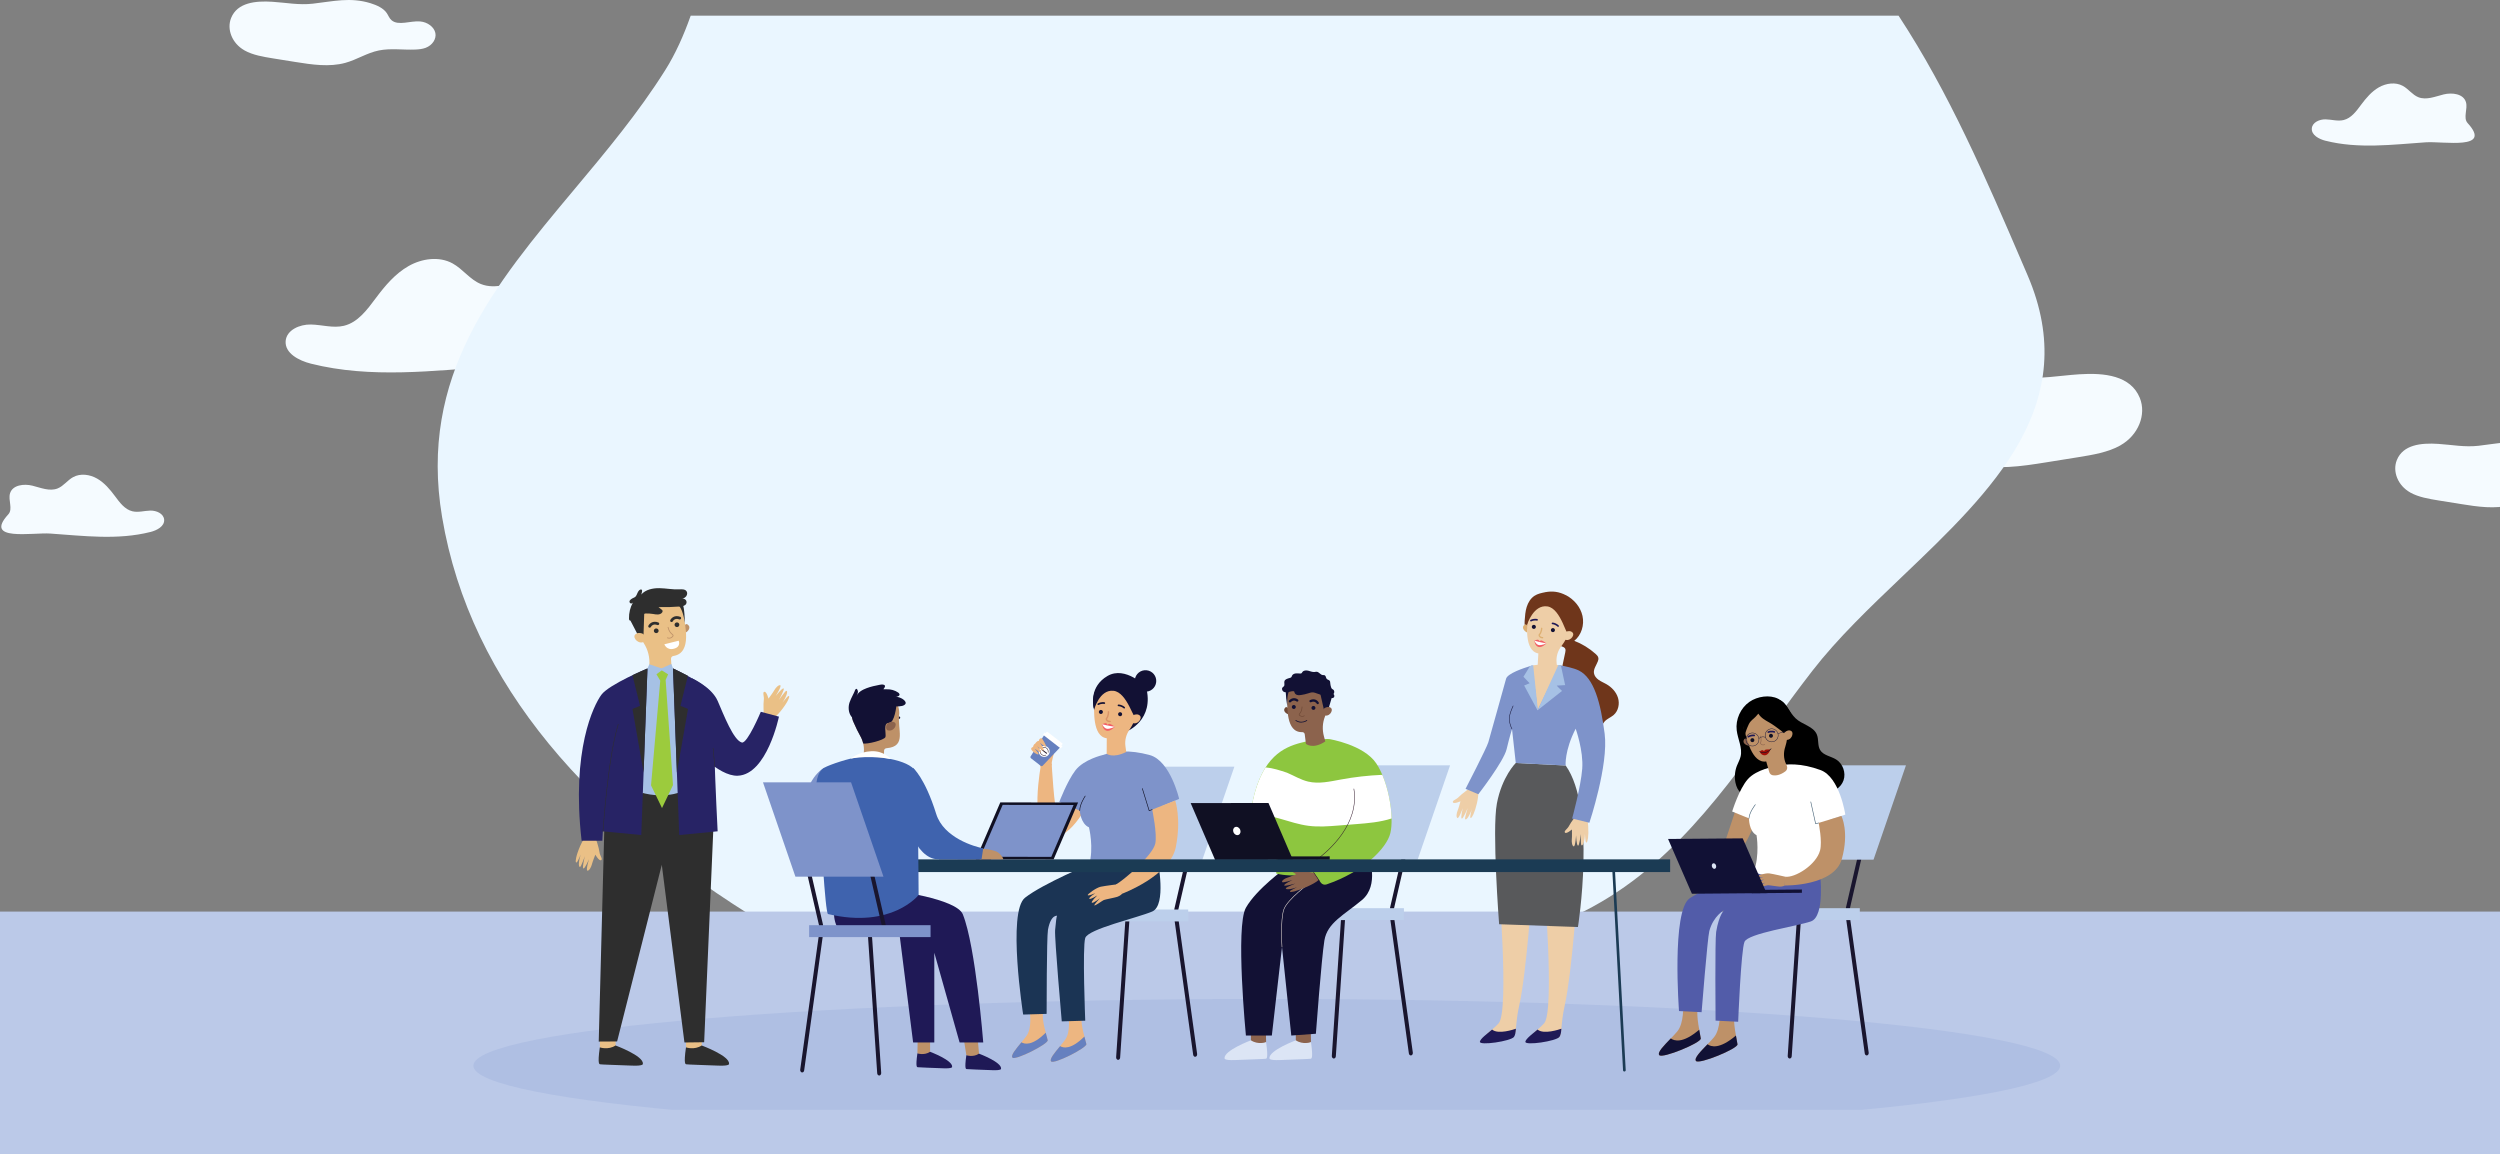 <svg width="1917" height="885" viewBox="0 0 1917 885" fill="none" xmlns="http://www.w3.org/2000/svg">
<rect x="0" y="0" width="1917" height="885" fill="#808080" stroke="none"/>
<path d="M1625.87 341.557C1616.44 346.836 1604.82 348.767 1593.54 350.586C1585.25 351.921 1576.98 353.241 1568.69 354.577C1550.05 357.571 1530.36 360.516 1512.38 355.559C1499.34 351.97 1488.25 344.438 1474.89 341.685C1461.55 338.933 1447.48 341.235 1433.72 340.639C1429.79 340.478 1425.8 340.044 1422.23 338.724C1414.6 335.891 1409.87 328.713 1411.23 322.05C1412.6 315.387 1419.93 309.803 1428.28 309.078C1439.32 308.113 1452.68 314.245 1460.38 307.807C1463.06 305.57 1464.03 302.367 1465.9 299.647C1469.65 294.175 1476.87 290.843 1484.13 288.606C1507.02 281.573 1526.1 286.546 1549.02 289.137C1564.57 290.892 1578.76 288.043 1594.2 287.013C1613.82 285.709 1633.83 288.011 1640.8 305.103C1646.03 317.946 1639.67 333.799 1625.86 341.525L1625.87 341.557Z" fill="#F5FBFF"/>
<path d="M1848.1 377.622C1854.54 381.227 1862.46 382.546 1870.16 383.788C1875.81 384.7 1881.46 385.601 1887.11 386.513C1899.83 388.557 1913.26 390.569 1925.52 387.184C1934.41 384.733 1941.98 379.589 1951.09 377.71C1960.2 375.83 1969.79 377.402 1979.18 376.995C1981.86 376.885 1984.58 376.589 1987.02 375.687C1992.22 373.753 1995.45 368.851 1994.52 364.301C1993.59 359.751 1988.59 355.937 1982.89 355.443C1975.36 354.783 1966.25 358.971 1961 354.574C1959.16 353.047 1958.5 350.86 1957.23 349.002C1954.67 345.265 1949.74 342.99 1944.79 341.463C1929.18 336.66 1916.17 340.056 1900.53 341.825C1889.92 343.023 1880.24 341.078 1869.71 340.375C1856.32 339.484 1842.68 341.056 1837.92 352.728C1834.35 361.499 1838.69 372.324 1848.11 377.6L1848.1 377.622Z" fill="#F5FBFF"/>
<path d="M187.421 38.622C193.855 42.227 201.783 43.546 209.48 44.788C215.135 45.7 220.778 46.601 226.433 47.513C239.148 49.557 252.577 51.569 264.841 48.184C273.735 45.733 281.3 40.589 290.414 38.71C299.516 36.83 309.113 38.402 318.501 37.995C321.18 37.885 323.903 37.589 326.34 36.687C331.545 34.753 334.773 29.851 333.84 25.301C332.906 20.751 327.911 16.937 322.212 16.443C314.68 15.783 305.566 19.971 300.318 15.575C298.484 14.047 297.825 11.86 296.552 10.002C293.993 6.265 289.063 3.99 284.111 2.463C268.498 -2.34 255.486 1.056 239.851 2.825C229.244 4.023 219.56 2.078 209.03 1.375C195.645 0.484 181.997 2.056 177.243 13.728C173.674 22.499 178.011 33.324 187.432 38.6L187.421 38.622Z" fill="#F5FBFF"/>
<path d="M1783.26 107.952C1778.24 106.68 1772.27 103.574 1772.7 98.424C1773.1 93.805 1778.61 91.423 1783.24 91.519C1787.88 91.616 1792.56 93.145 1797.07 92.05C1802.96 90.634 1806.84 85.226 1810.46 80.366C1814.29 75.216 1818.54 70.162 1824.11 66.975C1829.68 63.789 1836.88 62.775 1842.51 65.865C1846.82 68.231 1849.8 72.689 1854.36 74.524C1860.52 77.002 1867.35 73.993 1873.8 72.399C1880.26 70.806 1888.92 71.884 1890.86 78.241C1892.5 83.552 1888.46 90.328 1892.21 94.416C1911.45 115.403 1873.74 108.177 1860.02 109.126C1834.49 110.881 1808.47 114.293 1783.28 107.935L1783.26 107.952Z" fill="#F5FBFF"/>
<path d="M115.309 407.952C120.331 406.68 126.303 403.574 125.868 398.424C125.466 393.805 119.961 391.423 115.325 391.519C110.69 391.616 106.006 393.145 101.499 392.05C95.608 390.634 91.729 385.226 88.107 380.366C84.276 375.216 80.027 370.162 74.458 366.975C68.888 363.789 61.694 362.775 56.06 365.865C51.746 368.231 48.768 372.689 44.213 374.524C38.048 377.002 31.224 373.992 24.769 372.399C18.315 370.806 9.655 371.884 7.708 378.241C6.066 383.553 10.106 390.328 6.356 394.416C-12.879 415.403 24.834 408.177 38.548 409.126C64.076 410.881 90.103 414.293 115.293 407.935L115.309 407.952Z" fill="#F5FBFF"/>
<path d="M238.409 278.845C229.205 276.535 218.245 270.865 219.041 261.437C219.767 252.99 229.884 248.65 238.362 248.837C246.863 249 255.458 251.8 263.702 249.817C274.499 247.227 281.618 237.356 288.269 228.465C295.295 219.061 303.071 209.821 313.305 204.01C323.516 198.2 336.725 196.333 347.029 201.98C354.922 206.297 360.402 214.464 368.763 217.801C380.074 222.328 392.581 216.821 404.407 213.904C416.234 210.988 432.113 212.971 435.696 224.568C438.694 234.276 431.293 246.643 438.179 254.134C473.449 292.473 404.29 279.289 379.138 281.015C332.322 284.212 284.593 290.443 238.386 278.845H238.409Z" fill="#F5FBFF"/>
<path fill-rule="evenodd" clip-rule="evenodd" d="M1455.8 12H529.631C524.187 27.409 517.811 41.509 510.098 53.781C489.504 86.543 464.735 116.142 440.414 145.206C379.184 218.375 320.791 288.154 338.999 396.5C360.635 525.242 453.661 627.795 585.62 708H1194.29C1270.01 677.733 1313.9 617.521 1358.61 556.185C1368.79 542.21 1379.02 528.177 1389.68 514.426C1409.18 489.267 1434.01 465.574 1458.9 441.829C1527.84 376.041 1597.2 309.859 1554.73 211.023C1553.63 208.467 1552.54 205.915 1551.44 203.366C1522.54 136.06 1494.73 71.308 1455.8 12Z" fill="#EAF6FF"/>
<rect y="699.002" width="1921" height="186" fill="#BBC9E8"/>
<g clip-path="url(#clip0_2264_12193)">
<path d="M971.375 868.352C1307.37 868.352 1579.75 845.435 1579.75 817.165C1579.75 788.895 1307.37 765.978 971.375 765.978C635.379 765.978 363 788.895 363 817.165C363 845.435 635.379 868.352 971.375 868.352Z" fill="#AFBFE3"/>
<path d="M456.771 642.673C456.771 642.673 459.333 650.292 459.643 653.254C459.954 656.217 462.476 658.843 460.898 659.593C459.32 660.343 456.487 655.363 456.487 655.363C456.487 655.363 454.262 661.029 453.835 662.866C453.421 664.702 451.817 667.82 450.433 667.626C449.049 667.445 451.675 658.726 451.675 658.726C451.675 658.726 448.725 665.854 447.406 665.944C446.086 666.048 448.492 656.449 448.492 656.449C448.492 656.449 445.724 664.198 444.974 664.625C444.223 665.052 443.641 664.12 443.952 661.145C444.262 658.17 445.349 655.208 445.349 655.208C445.349 655.208 442.995 660.511 442.49 661.055C441.986 661.598 440.886 661.973 441.817 657.614C442.749 653.254 446.306 644.134 449.941 640.28L456.771 642.647V642.673Z" fill="#EAC086"/>
<path d="M538.216 784.191C538.216 784.191 537.957 801.758 538.1 802.017C538.242 802.263 536.793 804.462 536.793 804.462L531.153 805.458L526.018 803.129C526.018 803.129 526.47 786.791 525.927 784.217C525.384 781.643 538.203 784.191 538.203 784.191H538.216Z" fill="#EAC086"/>
<path d="M526.017 803.129C526.017 803.129 532.511 805.367 538.06 801.668C538.06 801.668 559.676 809.636 559.016 815.703C559.016 815.703 559.935 817.514 550.569 817.113C541.204 816.725 526.638 816.311 526.25 816.104C525.862 815.897 524.025 816.867 526.004 803.129H526.017Z" fill="#2E2E2E"/>
<path d="M472.152 784.191C472.152 784.191 471.893 801.758 472.035 802.017C472.177 802.263 470.729 804.462 470.729 804.462L465.089 805.458L459.953 803.129C459.953 803.129 460.406 786.791 459.862 784.217C459.319 781.643 472.139 784.191 472.139 784.191H472.152Z" fill="#EAC086"/>
<path d="M459.952 803.129C459.952 803.129 466.446 805.367 471.996 801.668C471.996 801.668 493.612 809.636 492.952 815.703C492.952 815.703 493.87 817.514 484.505 817.113C475.139 816.725 460.573 816.311 460.185 816.104C459.797 815.897 457.96 816.867 459.939 803.129H459.952Z" fill="#2E2E2E"/>
<path d="M463.886 616.426L459.1 798.679L473.2 798.589L507.467 663.137L524.827 799.378L539.949 799.184L547.71 618.845L527.996 598.147L463.886 616.426Z" fill="#2E2E2E"/>
<path d="M524.336 480.379C524.336 480.379 525.707 477.882 527.052 478.723C530.48 480.883 527.57 484.324 525.5 485.204L524.336 480.366V480.379Z" fill="#BE9168"/>
<path d="M524.234 471.621H524.221C524.208 471.376 524.195 471.13 524.17 470.884C523.148 459.824 512.838 451.804 501.506 453.563C492.063 455.025 484.987 463.161 484.961 472.566C484.961 476.058 485.879 479.292 487.471 482.086C489.695 486.42 491.649 490.133 493.641 493.185C496.927 498.23 498.375 504.22 497.91 510.183L497.548 514.879C510.147 520.092 515.089 513.754 515.089 513.754L514.519 505.242C514.442 504.129 515.257 503.159 516.369 502.991C516.369 502.991 516.382 502.991 516.395 502.991C531.207 500.701 524.855 478.244 524.247 471.647L524.234 471.621Z" fill="#EAC086"/>
<path d="M505.023 483.522C504.932 482.539 504.04 481.802 503.031 481.893C502.022 481.983 501.284 482.863 501.375 483.846C501.465 484.829 502.358 485.566 503.367 485.476C504.376 485.385 505.113 484.506 505.023 483.522Z" fill="#2E2E2E"/>
<path d="M520.905 478.891C520.815 477.908 519.922 477.171 518.913 477.261C517.904 477.352 517.167 478.232 517.258 479.215C517.348 480.198 518.241 480.935 519.25 480.845C520.259 480.754 520.996 479.874 520.905 478.891Z" fill="#2E2E2E"/>
<path d="M498.243 481.31C498.062 481.323 497.868 481.298 497.687 481.207C497.157 480.948 496.937 480.327 497.182 479.797C497.959 478.219 500.546 475.657 504.815 477.3C505.371 477.507 505.642 478.128 505.423 478.672C505.203 479.215 504.582 479.486 504.038 479.267C500.546 477.921 499.175 480.599 499.123 480.715C498.955 481.065 498.618 481.272 498.256 481.31H498.243Z" fill="#2E2E2E"/>
<path d="M515.046 476.99C514.865 477.003 514.671 476.977 514.49 476.886C513.959 476.627 513.739 476.007 513.985 475.476C514.761 473.898 517.348 471.337 521.617 472.98C522.174 473.186 522.445 473.807 522.225 474.351C522.005 474.894 521.384 475.166 520.841 474.946C517.348 473.6 515.977 476.278 515.925 476.395C515.757 476.744 515.421 476.951 515.059 476.99H515.046Z" fill="#2E2E2E"/>
<path d="M483.418 475.864L489.938 488.399L493.43 487.39L494 470.406L483.418 475.864Z" fill="#2E2E2E"/>
<path d="M493.936 486.924C493.56 486.329 492.965 485.902 492.293 485.708C490.896 485.294 488.451 484.919 486.963 486.679C484.777 489.253 490.197 495.087 494.686 491.543C494.686 491.543 495.928 490.081 493.936 486.924Z" fill="#EAC086"/>
<path d="M514.982 489.162C513.313 490.158 511.671 489.369 511.658 489.356C511.502 489.279 511.438 489.098 511.515 488.942C511.593 488.787 511.787 488.722 511.942 488.8C512.02 488.839 513.844 489.693 515.435 487.985C515.694 487.701 515.823 487.494 515.81 487.338C515.81 487.118 515.513 486.873 515.124 486.523C514.219 485.721 512.692 484.376 511.955 481.09C511.916 480.922 512.02 480.754 512.201 480.715C512.369 480.676 512.537 480.78 512.576 480.948C513.275 484.04 514.646 485.243 515.551 486.045C516.043 486.485 516.431 486.821 516.457 487.3C516.47 487.636 516.302 487.972 515.914 488.399C515.616 488.722 515.306 488.968 514.995 489.149L514.982 489.162Z" fill="#BE9168"/>
<path d="M520.402 464.429C520.402 464.429 523.391 466.124 525.163 477.727C525.163 477.727 524.917 464.623 523.313 463.33C521.709 462.023 520.402 464.429 520.402 464.429Z" fill="#2E2E2E"/>
<path d="M496.485 512.538H516.057L523.637 544.813V606.724C523.637 606.724 505.67 615.288 482.01 604.085L488.905 531.644L496.472 512.551L496.485 512.538Z" fill="#A6C1E5"/>
<path d="M496.484 512.538C496.484 512.538 466.952 524.827 461.156 532.731C455.348 540.635 437.949 574.876 445.982 644.691H461.881L462.269 637.447L491.724 640.306L496.484 512.538Z" fill="#272365"/>
<path d="M516.057 512.538C516.057 512.538 539.496 523.313 545.305 531.217C547.788 534.606 547.077 553.829 547.711 575.613C548.565 604.59 550.285 637.447 550.285 637.447L520.83 640.306L516.07 512.538H516.057Z" fill="#272365"/>
<path d="M462.36 637.951C462.244 637.951 462.166 637.847 462.166 637.731C462.205 637.162 465.969 580.05 473.912 555.278C473.951 555.174 474.054 555.11 474.171 555.148C474.274 555.187 474.339 555.291 474.3 555.407C466.37 580.128 462.606 637.188 462.567 637.757C462.567 637.86 462.476 637.951 462.36 637.951Z" fill="#2E2E2E"/>
<path d="M502.835 516.16L506.276 521.929L499.213 602.222L507.634 619.634L516.055 602.002L510.415 521.425L512.925 515.668L506.185 513.198L502.835 516.16Z" fill="#9CCB3D"/>
<path d="M496.484 512.537L497.959 509.368L507.156 512.537L514.776 509.096L516.056 512.537L514.439 518.462L507.493 514.025L500.714 518.876L496.484 512.537Z" fill="#A6C1E5"/>
<path d="M490.107 452.683C490.663 452.114 491.711 451.661 492.176 452.308C492.37 452.567 492.37 452.916 492.345 453.227C492.28 454.145 492.047 455.063 491.685 455.917C494.984 452.114 500.481 450.937 505.565 451.002C510.649 451.079 515.694 452.166 520.778 451.92C522.796 451.816 525.202 451.687 526.392 453.291C527.22 454.417 527.026 456.047 526.198 457.172C525.37 458.297 524.025 458.944 522.666 459.281C523.714 458.841 525.034 459.138 525.784 459.979C526.534 460.82 526.676 462.139 526.107 463.11C525.241 464.597 523.248 464.921 521.515 465.063C515.991 465.503 510.455 465.658 504.918 465.529C505.72 466.162 506.522 466.809 507.337 467.443C507.609 467.663 507.894 467.896 508.023 468.219C508.204 468.659 508.049 469.176 507.777 469.577C507.092 470.612 505.798 471.117 504.543 471.194C503.288 471.272 502.047 471 500.805 470.793C498.994 470.509 497.157 470.38 495.333 470.418C494.958 470.418 494.57 470.444 494.22 470.599C493.755 470.819 493.444 471.246 493.121 471.634C491.167 473.937 488.089 474.92 485.165 475.787C484.26 476.058 483.057 476.227 482.552 475.437C482.358 475.127 482.332 474.752 482.319 474.39C482.177 470.069 483.238 465.723 485.372 461.945C484.829 462.915 483.471 463.148 482.863 462.023C482.086 460.587 483.923 459.397 484.958 458.815C485.903 458.272 486.795 458.155 487.507 457.263C488.606 455.852 488.723 454.054 490.081 452.67L490.107 452.683Z" fill="#2E2E2E"/>
<path d="M585.651 547.866C585.651 547.866 585.185 539.845 585.664 536.909C586.143 533.972 584.396 530.777 586.13 530.467C587.85 530.156 589.273 535.706 589.273 535.706C589.273 535.706 592.921 530.829 593.801 529.16C594.693 527.492 597.047 524.917 598.341 525.461C599.635 526.004 594.797 533.714 594.797 533.714C594.797 533.714 599.518 527.621 600.812 527.867C602.105 528.113 597.267 536.741 597.267 536.741C597.267 536.741 601.976 529.988 602.817 529.781C603.658 529.574 603.968 530.622 602.882 533.403C601.808 536.185 599.971 538.759 599.971 538.759C599.971 538.759 603.645 534.257 604.279 533.869C604.913 533.481 606.064 533.403 604.033 537.362C601.989 541.32 596.168 549.185 591.627 551.94L585.664 547.853L585.651 547.866Z" fill="#EAC086"/>
<path d="M530.494 520.04C530.494 520.04 545.668 526.793 550.325 537.504C554.969 548.215 562.498 567.748 568.862 569.365C573.066 570.439 583.389 545.796 583.389 545.796L597.295 549.521C597.295 549.521 588.175 593.891 565.744 594.823C550.493 595.457 530.507 571.913 530.507 571.913V520.027L530.494 520.04Z" fill="#272365"/>
<path d="M484.973 517.725L490.768 541.243L484.973 543.623L493.51 592.365L496.486 512.538L484.973 517.725Z" fill="#2E2E2E"/>
<path d="M527.466 518.178L521.774 541.243L527.583 543.623L519.032 592.365L516.057 512.538L527.466 518.178Z" fill="#2E2E2E"/>
<path d="M509.42 494.039L520.402 491.297C520.402 491.297 522.511 495.863 516.845 497.415C511.179 498.968 509.42 494.039 509.42 494.039Z" fill="white"/>
<path d="M547.915 588.057L548.316 588.018L547.01 573.569L546.596 573.608L547.915 588.057Z" fill="#2E2E2E"/>
<path d="M1126.9 604.447C1126.9 604.447 1120.6 608.923 1118.68 611.031C1116.77 613.153 1113.33 613.787 1114.12 615.248C1114.9 616.71 1119.9 614.421 1119.9 614.421C1119.9 614.421 1118.38 620.035 1117.66 621.691C1116.94 623.346 1116.39 626.632 1117.56 627.266C1118.72 627.887 1121.66 619.698 1121.66 619.698C1121.66 619.698 1119.86 626.839 1120.82 627.654C1121.77 628.456 1125.4 619.711 1125.4 619.711C1125.4 619.711 1123.11 627.24 1123.44 627.99C1123.78 628.741 1124.75 628.34 1126.2 625.869C1127.66 623.398 1128.5 620.5 1128.5 620.5C1128.5 620.5 1127.3 625.908 1127.37 626.606C1127.45 627.305 1128.07 628.21 1129.85 624.33C1131.62 620.449 1134.08 611.419 1133.47 606.413L1126.88 604.46L1126.9 604.447Z" fill="#EECEA7"/>
<path d="M1200.67 456.318C1206.93 459.565 1211.95 465.438 1213.46 472.32C1214.98 479.215 1212.66 486.989 1207.15 491.387C1213.13 493.703 1218.68 497.105 1223.46 501.374C1224.41 502.215 1225.38 503.172 1225.61 504.427C1225.79 505.345 1225.55 506.302 1225.21 507.182C1224.06 510.157 1221.81 512.951 1222.23 516.108C1222.53 518.281 1224.08 520.092 1225.88 521.36C1227.68 522.614 1229.74 523.442 1231.64 524.529C1235.79 526.87 1239.32 530.57 1240.69 535.136C1242.07 539.703 1240.97 545.11 1237.37 548.24C1235.2 550.129 1232.31 551.112 1230.4 553.26C1227.38 556.636 1227.19 562.418 1223.15 564.462C1220.9 565.6 1218.21 565.109 1215.74 564.604C1212.55 563.945 1212.21 553.195 1209.43 551.5C1207.73 550.465 1203.35 559.132 1201.9 557.761C1199.1 555.084 1196.18 552.018 1195.9 548.163C1195.37 541.087 1203.92 535.667 1203.17 528.617C1202.69 524.141 1198.54 520.79 1197.72 516.366C1197.31 514.141 1197.77 511.852 1198.25 509.64C1198.91 506.522 1199.57 503.405 1200.23 500.287C1200.44 499.304 1200.63 498.23 1200.15 497.351C1199.66 496.458 1198.63 496.031 1197.66 495.682C1188.32 492.332 1178.43 489.279 1171.32 482.358C1170.56 481.621 1169.82 480.806 1169.42 479.823C1168.93 478.594 1169.02 477.222 1169.11 475.903C1169.37 472.358 1169.62 468.788 1170.68 465.399C1171.75 462.01 1173.7 458.776 1176.67 456.848C1179.09 455.283 1181.98 454.688 1184.8 454.119C1190.37 452.993 1195.53 453.718 1200.63 456.357L1200.67 456.318Z" fill="#6F361B"/>
<path d="M1173.72 547.231C1173.72 547.231 1181.54 547.374 1182.21 546.791C1182.52 546.52 1184.93 542.367 1187.44 537.969C1190.26 533.015 1193.19 527.75 1193.39 527.323C1193.45 527.194 1193.61 526.702 1193.84 525.965C1193.87 525.874 1193.89 525.797 1193.92 525.706C1194.8 522.808 1196.52 516.767 1197.53 513.249C1197.98 511.645 1198.29 510.558 1198.29 510.558C1198.29 510.558 1197.77 510.442 1196.88 510.286C1196.56 510.235 1196.18 510.17 1195.75 510.092C1195.51 510.054 1195.25 510.015 1194.97 509.976C1192.3 509.588 1188.36 509.161 1184.42 509.355C1180.43 509.549 1177.05 509.976 1175.61 510.17C1175.13 510.235 1174.88 510.286 1174.88 510.286L1174.09 535.628L1173.72 547.231Z" fill="#EECEA7"/>
<path d="M1148.89 672.697C1148.89 672.697 1157.5 775.498 1149.15 784.708C1146.52 787.606 1143.11 790.284 1140.26 792.651C1137.41 795.018 1161.82 793.233 1162.04 791.991C1162.7 788.253 1162.47 782.16 1165.01 770.699C1170.62 745.332 1174.81 681.273 1174.81 681.273L1148.89 672.697Z" fill="#EECEA7"/>
<path d="M1195.83 795.031C1196.79 793.595 1197.05 791.72 1197.29 788.809C1197.63 784.98 1197.96 779.379 1199.89 770.686C1205.51 745.319 1209.7 681.26 1209.7 681.26L1183.77 672.684C1183.77 672.684 1192.39 775.485 1184.03 784.696C1182.53 786.351 1180.76 787.942 1179 789.43C1178.22 790.09 1177.43 790.737 1176.67 791.37C1173.15 794.268 1193.62 798.343 1195.83 795.018V795.031Z" fill="#EECEA7"/>
<path d="M1162.28 585.056C1162.28 585.056 1151.67 595.56 1147.81 616.128C1143.96 636.696 1149.53 708.697 1149.53 708.697L1209.97 710.844C1209.97 710.844 1224.38 620.177 1200.54 586.983L1162.29 585.056H1162.28Z" fill="#58595B"/>
<path d="M1209.23 624.485C1209.23 624.485 1204.46 630.552 1203.22 633.139C1201.98 635.713 1198.87 637.291 1200.04 638.469C1201.2 639.646 1205.35 636.037 1205.35 636.037C1205.35 636.037 1205.49 641.858 1205.26 643.643C1205.03 645.441 1205.44 648.753 1206.74 649.011C1208.03 649.283 1208.52 640.59 1208.52 640.59C1208.52 640.59 1208.83 647.951 1209.97 648.455C1211.12 648.96 1212.11 639.542 1212.11 639.542C1212.11 639.542 1212.05 647.407 1212.58 648.028C1213.11 648.649 1213.93 647.989 1214.63 645.208C1215.33 642.427 1215.31 639.413 1215.31 639.413C1215.31 639.413 1215.69 644.949 1215.96 645.596C1216.23 646.243 1217.09 646.929 1217.68 642.712C1218.28 638.481 1218.07 629.129 1216.08 624.498H1209.21L1209.23 624.485Z" fill="#EECEA7"/>
<path d="M1123.79 604.887L1133.58 609.026C1133.58 609.026 1153.04 583.931 1155.28 574.462C1157.53 564.993 1159.42 559.042 1159.42 559.042L1162.29 585.069L1200.54 586.997C1200.54 586.997 1199.53 575.755 1208.22 558.77C1208.22 558.77 1214.32 575.729 1213.25 589.506C1212.19 603.296 1205.51 627.628 1205.51 627.628L1218.74 630.901C1218.74 630.901 1233.54 586.505 1230.45 562.625C1227.36 538.733 1222.28 519.937 1210.68 514.155C1206.76 512.201 1199.59 510.765 1196.87 510.261C1196.18 510.131 1195.77 510.08 1195.75 510.106C1195.22 511.218 1181.3 540.337 1179.21 544.14V544.166C1179.21 544.166 1179.17 544.205 1179.17 544.218C1179.01 544.489 1178.94 544.606 1178.95 544.528C1179.05 543.571 1174.89 510.3 1174.89 510.3C1174.89 510.3 1174.23 510.481 1173.15 510.804C1168.52 512.214 1156.07 516.328 1154.88 520.403C1153.4 525.422 1142.7 564.462 1141.25 569.171C1139.82 573.88 1123.78 604.887 1123.78 604.887H1123.79Z" fill="#7E93CA"/>
<path d="M1159.39 559.223C1159.39 559.223 1159.47 559.223 1159.49 559.197C1159.58 559.146 1159.62 559.029 1159.57 558.939C1159.56 558.913 1158.08 556.183 1157.51 552.328C1156.96 548.499 1160.42 541.423 1160.46 541.346C1160.52 541.255 1160.46 541.139 1160.37 541.087C1160.28 541.048 1160.17 541.087 1160.11 541.178C1159.97 541.475 1156.56 548.435 1157.14 552.38C1157.71 556.3 1159.22 559.081 1159.23 559.107C1159.26 559.158 1159.33 559.197 1159.38 559.21L1159.39 559.223Z" fill="#121134"/>
<path d="M1171.64 480.392C1171.64 480.392 1170.31 478.115 1169.12 478.943C1166.07 481.052 1169.06 484.247 1170.97 485.01L1171.64 480.392Z" fill="#DDB073"/>
<path d="M1191.57 454.843C1200.5 455.93 1207.29 463.666 1207.27 472.656C1207.27 475.605 1206.53 478.374 1205.27 480.806C1202.45 486.886 1200.14 491.788 1197.4 495.294C1194.61 498.851 1193.19 503.275 1193.57 507.764L1193.96 512.305C1183.26 516.91 1179.01 511.451 1179.01 511.451L1179.61 501.05C1168.45 499.071 1171.12 478.4 1171.47 472.268H1171.49C1171.49 472.048 1171.49 471.815 1171.51 471.582C1172.09 461.311 1181.23 453.563 1191.59 454.83L1191.57 454.843Z" fill="#EECEA7"/>
<path d="M1174.59 480.741C1174.55 479.874 1175.22 479.15 1176.09 479.124C1176.96 479.085 1177.68 479.758 1177.71 480.625C1177.75 481.491 1177.07 482.216 1176.21 482.242C1175.34 482.281 1174.62 481.608 1174.59 480.741Z" fill="#121134"/>
<path d="M1189.21 483.225C1189.17 482.358 1189.84 481.633 1190.71 481.608C1191.58 481.569 1192.3 482.241 1192.33 483.108C1192.36 483.975 1191.69 484.699 1190.83 484.725C1189.96 484.764 1189.23 484.091 1189.21 483.225Z" fill="#121134"/>
<path d="M1194.66 480.69C1194.84 480.715 1195.03 480.664 1195.19 480.521C1195.46 480.276 1195.47 479.875 1195.22 479.603C1195.15 479.525 1193.4 477.65 1190.52 477.378C1190.15 477.339 1189.84 477.611 1189.8 477.96C1189.77 478.322 1190.06 478.646 1190.39 478.672C1192.79 478.904 1194.25 480.457 1194.27 480.47C1194.37 480.586 1194.51 480.651 1194.66 480.677V480.69Z" fill="#1F1956"/>
<path d="M1178.87 475.89C1179.04 475.812 1179.17 475.657 1179.23 475.463C1179.33 475.114 1179.12 474.765 1178.78 474.661C1178.68 474.635 1176.22 473.989 1173.62 475.321C1173.3 475.489 1173.18 475.877 1173.34 476.201C1173.5 476.524 1173.9 476.64 1174.22 476.485C1176.38 475.373 1178.43 475.916 1178.46 475.916C1178.61 475.955 1178.77 475.942 1178.9 475.877L1178.87 475.89Z" fill="#1F1956"/>
<path d="M1203.55 487.17C1201.48 490.106 1197.31 466.602 1186.56 464.998C1175.81 463.381 1171.02 478.878 1171.02 478.878C1171.02 478.878 1169.07 469.771 1173.5 462.967C1177.93 456.15 1188.16 450.51 1198.51 456.641C1208.87 462.786 1213.45 473.16 1203.57 487.183L1203.55 487.17Z" fill="#6F361B"/>
<path d="M1199.53 485.514C1199.86 484.958 1200.39 484.544 1200.99 484.337C1202.26 483.91 1204.46 483.496 1205.87 485.075C1207.94 487.39 1203.19 492.965 1198.99 489.822C1198.99 489.822 1197.81 488.503 1199.52 485.527L1199.53 485.514Z" fill="#EECEA7"/>
<path d="M1181.94 489.395C1180.19 488.994 1179.7 487.61 1179.7 486.834C1179.7 486.704 1179.75 486.575 1179.84 486.471C1181.59 484.66 1181.64 481.802 1181.64 481.776C1181.64 481.491 1181.89 481.258 1182.17 481.258C1182.45 481.258 1182.69 481.504 1182.69 481.789C1182.69 481.918 1182.64 484.906 1180.76 487.028C1180.84 487.455 1181.19 488.412 1182.88 488.451C1183.18 488.451 1183.4 488.696 1183.4 488.994C1183.4 489.279 1183.15 489.511 1182.86 489.511C1182.52 489.511 1182.21 489.46 1181.92 489.395H1181.94Z" fill="#DDB073"/>
<path d="M1176.57 491.245C1176.57 491.245 1178.73 490.249 1179.45 490.559C1180.19 490.87 1180.49 491.853 1180.49 491.853C1180.49 491.853 1181.07 490.999 1181.99 491.103C1182.92 491.206 1185.78 493.367 1185.78 493.367C1185.78 493.367 1182.34 496.924 1179.6 496.044C1176.8 495.139 1176.56 491.245 1176.56 491.245H1176.57Z" fill="#F15E65"/>
<path d="M1185.79 493.367C1185.79 493.367 1180.13 492.371 1176.57 491.245C1176.57 491.245 1177.86 494.35 1180.04 494.66C1182.21 494.958 1185.78 493.38 1185.78 493.38L1185.79 493.367Z" fill="white"/>
<path d="M1172.91 523.934L1168.72 525.628L1174.1 535.628L1178.96 544.657L1187.45 537.956L1197.78 529.794C1197.78 529.794 1194.55 526.832 1193.85 525.952C1193.72 525.784 1193.68 525.706 1193.75 525.706C1193.79 525.706 1193.84 525.706 1193.93 525.706C1195.02 525.654 1200.15 525.344 1200.15 525.344L1197.54 513.249L1196.9 510.287V510.248C1196.21 510.118 1195.22 509.924 1194.95 509.885L1179.25 544.127V544.153L1179.21 544.217L1175.66 510.17V510.041C1175.2 510.105 1174.43 510.274 1173.19 510.791L1168.17 518.954L1172.93 523.921L1172.91 523.934Z" fill="#A6C1E5"/>
<path d="M1195.83 795.031C1196.79 793.596 1197.05 791.72 1197.29 788.809C1195.74 789.353 1183.69 793.479 1179 789.456C1178.23 790.116 1177.44 790.763 1176.67 791.397C1176.3 791.707 1175.94 792.004 1175.57 792.302C1172.53 794.812 1170.05 796.985 1169.66 798.731C1168.93 802.043 1193.63 798.369 1195.84 795.044L1195.83 795.031Z" fill="#1F1956"/>
<path d="M1160.96 795.031C1161.91 793.596 1162.17 791.72 1162.42 788.809C1160.87 789.353 1148.81 793.479 1144.13 789.456C1139.73 793.182 1135.31 796.364 1134.79 798.731C1134.05 802.043 1158.76 798.369 1160.97 795.044L1160.96 795.031Z" fill="#1F1956"/>
<path d="M901.977 698.944C902.675 698.944 903.309 698.465 903.477 697.754L912.61 658.157C912.804 657.329 912.287 656.501 911.459 656.307C910.631 656.113 909.803 656.631 909.609 657.459L900.476 697.055C900.282 697.883 900.8 698.711 901.628 698.905C901.744 698.931 901.86 698.944 901.977 698.944Z" fill="#19152E"/>
<path d="M853.893 698.944C854.591 698.944 855.225 698.465 855.393 697.754L864.526 658.157C864.72 657.329 864.203 656.501 863.375 656.307C862.547 656.113 861.719 656.631 861.525 657.459L852.392 697.055C852.198 697.883 852.716 698.711 853.544 698.905C853.66 698.931 853.776 698.944 853.893 698.944Z" fill="#19152E"/>
<path d="M878.989 587.864H946.527L921.639 660.201H854.113L878.989 587.864Z" fill="#BCCFEB"/>
<path d="M870.657 702.243H864.577C863.775 702.243 863.115 702.993 863.038 703.976L855.858 810.659C855.793 811.693 856.414 812.599 857.268 812.69C857.307 812.69 857.359 812.69 857.398 812.69C858.187 812.69 858.859 811.939 858.924 810.956L865.987 705.994H870.967C870.514 704.791 870.411 703.459 870.657 702.23V702.243Z" fill="#19152E"/>
<path d="M917.952 808.136L903.49 703.808C903.361 702.903 902.727 702.243 901.976 702.243H897.889C898.031 702.747 898.147 703.265 898.212 703.834C898.29 704.61 898.251 705.335 898.134 706.02H900.683L914.925 808.783C915.068 809.805 915.857 810.503 916.697 810.322C917.538 810.154 918.095 809.171 917.952 808.149V808.136Z" fill="#19152E"/>
<path d="M818.023 706.551H911.123V697.418H818.023V706.551Z" fill="#BCCFEB"/>
<path d="M830.726 589.286C830.726 589.286 812.668 621.742 810.572 622.001C808.476 622.26 806.432 585.574 806.432 585.574L798.296 586.014C798.296 586.014 788.697 635.83 804.984 641.12C821.27 646.411 837.543 610.035 837.543 610.035L830.726 589.273V589.286Z" fill="#EDB681"/>
<path d="M789.745 776.313C789.745 776.313 791.453 788.266 787.184 794.243C782.915 800.219 774.093 808.757 776.369 811.033C778.646 813.31 803.962 800.504 803.392 797.658C802.823 794.812 798.839 783.144 799.693 776.326H789.732L789.745 776.313Z" fill="#EDB681"/>
<path d="M801.866 791.862C802.565 794.501 803.199 796.636 803.406 797.645C803.975 800.491 778.659 813.297 776.383 811.02C774.701 809.339 779.112 804.203 783.239 799.223C785.567 800.685 791.466 802.237 801.866 791.862Z" fill="#6680BF"/>
<path d="M819.393 779.237C819.393 779.237 821.101 791.19 816.832 797.166C812.563 803.142 803.741 811.68 806.018 813.957C808.294 816.233 833.61 803.427 833.041 800.581C832.472 797.735 828.487 786.067 829.341 779.25H819.381L819.393 779.237Z" fill="#EDB681"/>
<path d="M887.71 659.774C887.71 659.774 894.773 694.119 883.519 698.957C872.265 703.795 834.415 712.307 832.164 719.24C829.9 726.161 832.164 782.665 832.164 782.665L814.157 783.195C814.157 783.195 808.53 719.395 809.06 713.199C810.276 698.957 810.936 702.242 810.936 702.242C810.936 702.242 805.839 700.664 803.575 712.979C802.566 718.438 802.553 777.439 802.553 777.439L784.56 777.969C784.56 777.969 772.232 699.203 785.995 688.362C799.759 677.535 837.467 661.844 837.467 661.844L887.71 659.787V659.774Z" fill="#1B3454"/>
<path d="M845.421 578.989C845.421 578.989 830.984 582.353 824.607 590.735C818.23 599.118 812.24 615.003 812.24 615.003L827.957 621.626C827.957 621.626 828.63 631.703 835.007 634.381C835.007 634.381 839.031 650.163 835.007 663.59C835.007 663.59 868.912 673.667 889.726 663.59L891.408 617.939L904.163 612.571C904.163 612.571 897.449 583.362 881.667 579.002C865.885 574.643 854.101 575.975 845.408 579.002L845.421 578.989Z" fill="#7E93CA"/>
<path d="M901.111 613.838L883.518 620.785C883.518 620.785 887.476 639.658 885.859 646.903C883.751 656.32 860.518 675.84 855.68 678.207L860.518 685.283C860.518 685.283 897.256 671.558 901.615 649.567C905.974 627.576 901.123 613.851 901.123 613.851L901.111 613.838Z" fill="#EDB681"/>
<path d="M827.959 621.859C828.088 621.859 828.191 621.755 828.191 621.626C828.088 616.827 832.305 610.579 832.344 610.514C832.422 610.411 832.383 610.268 832.279 610.191C832.176 610.113 832.033 610.139 831.956 610.255C831.775 610.514 827.609 616.697 827.713 621.639C827.713 621.768 827.816 621.872 827.946 621.872L827.959 621.859Z" fill="#101023"/>
<path d="M881.187 621.859C881.187 621.859 881.239 621.859 881.265 621.846L883.593 621.005C883.709 620.966 883.774 620.824 883.735 620.708C883.696 620.591 883.554 620.527 883.438 620.565L881.329 621.316L876.181 604.602C876.142 604.473 876.013 604.408 875.883 604.447C875.754 604.486 875.689 604.615 875.728 604.745L880.954 621.704C880.954 621.704 881.019 621.82 881.071 621.846C881.109 621.859 881.135 621.872 881.174 621.872L881.187 621.859Z" fill="#101023"/>
<path d="M860.517 685.283C860.517 685.283 859.029 686.952 856.74 687.689C854.45 688.427 847.452 689.682 846.391 690.147C845.33 690.613 840.415 694.248 839.289 694.287C838.164 694.326 843.416 688.776 843.416 688.776C843.416 688.776 838.254 692.877 837.258 692.178C836.262 691.48 841.411 686.603 841.411 686.603C841.411 686.603 835.978 690.044 835.292 689.151C834.619 688.259 839.846 684.869 839.846 684.869C839.846 684.869 834.632 687.172 834.115 686.448C833.598 685.723 840.635 680.652 844.011 679.941C847.387 679.229 858.072 677.91 858.072 677.91L860.517 685.296V685.283Z" fill="#EDB681"/>
<path d="M831.515 794.799C832.213 797.438 832.847 799.572 833.054 800.581C833.623 803.427 808.308 816.234 806.031 813.957C804.349 812.275 808.761 807.14 812.887 802.159C815.216 803.621 821.114 805.173 831.515 794.799Z" fill="#6680BF"/>
<path d="M864.191 560.75C864.191 560.75 885.548 552.083 878.757 526.741C878.757 526.741 863.078 510.248 849.211 518.346C835.344 526.444 838.202 540.673 838.578 542.536C838.953 544.386 864.204 560.763 864.204 560.763L864.191 560.75Z" fill="#121134"/>
<path d="M858.24 519.29C867.217 519.924 874.423 527.297 874.85 536.288C874.992 539.25 874.41 542.044 873.284 544.541C870.775 550.763 868.718 555.782 866.157 559.43C863.556 563.13 862.366 567.619 862.974 572.094L863.595 576.609C853.143 581.77 848.603 577.98 848.603 577.98L848.667 566.105C837.4 564.708 839.004 543.894 839.03 537.75H839.043C839.043 537.517 839.03 537.297 839.03 537.064C839.082 526.767 847.801 518.54 858.24 519.277V519.29Z" fill="#EDB681"/>
<path d="M842.6 546.067C842.523 545.213 843.156 544.45 844.01 544.373C844.877 544.295 845.627 544.929 845.705 545.783C845.782 546.649 845.149 547.4 844.295 547.477C843.428 547.555 842.678 546.921 842.6 546.067Z" fill="#121134"/>
<path d="M857.36 547.788C857.282 546.921 857.916 546.171 858.77 546.093C859.624 546.015 860.387 546.649 860.465 547.503C860.542 548.37 859.908 549.12 859.055 549.198C858.188 549.275 857.438 548.641 857.36 547.788Z" fill="#121134"/>
<path d="M861.967 543.312C862.148 543.325 862.342 543.26 862.484 543.118C862.743 542.859 862.73 542.445 862.484 542.199C862.407 542.122 860.557 540.35 857.659 540.22C857.297 540.207 857 540.479 856.987 540.841C856.974 541.203 857.284 541.514 857.608 541.514C860.027 541.617 861.566 543.105 861.579 543.118C861.695 543.234 861.838 543.286 861.98 543.299L861.967 543.312Z" fill="#121134"/>
<path d="M847.102 539.716C847.27 539.625 847.4 539.47 847.439 539.276C847.516 538.927 847.296 538.577 846.934 538.5C846.831 538.474 844.334 537.957 841.799 539.431C841.488 539.612 841.385 540.013 841.566 540.324C841.747 540.634 842.161 540.738 842.458 540.557C844.554 539.341 846.649 539.768 846.662 539.768C846.818 539.806 846.973 539.768 847.102 539.703V539.716Z" fill="#121134"/>
<path d="M850.287 553.713C848.437 553.428 847.829 552.031 847.777 551.229C847.777 551.087 847.816 550.957 847.907 550.841C849.575 548.823 849.42 545.86 849.42 545.835C849.407 545.537 849.627 545.278 849.938 545.252C850.235 545.24 850.494 545.459 850.52 545.77C850.52 545.899 850.701 549.017 848.916 551.345C849.019 551.772 849.459 552.742 851.218 552.665C851.529 552.665 851.775 552.885 851.787 553.182C851.8 553.48 851.567 553.738 851.27 553.751C850.908 553.764 850.597 553.751 850.3 553.7L850.287 553.713Z" fill="#D99468"/>
<path d="M871.487 550.517C869.573 553.557 864.579 530.751 853.752 529.69C842.912 528.63 838.928 544.373 838.928 544.373C838.928 544.373 836.509 535.369 840.583 528.332C844.658 521.282 855.201 514.465 865.873 520.066C876.545 525.667 880.646 535.99 871.487 550.517Z" fill="#121134"/>
<path d="M870.179 521.308C870.645 516.78 874.694 513.482 879.221 513.96C883.749 514.426 887.047 518.475 886.569 523.003C886.103 527.53 882.054 530.829 877.527 530.35C872.999 529.885 869.7 525.836 870.179 521.308Z" fill="#121134"/>
<path d="M867.786 549.547C868.083 548.965 868.588 548.525 869.183 548.292C870.425 547.801 872.611 547.27 874.099 548.771C876.285 550.983 871.835 556.791 867.462 553.881C867.462 553.881 866.221 552.626 867.773 549.547H867.786Z" fill="#EDB681"/>
<path d="M845.111 555.368C845.111 555.368 847.349 554.256 848.125 554.553C848.901 554.851 849.251 555.873 849.251 555.873C849.251 555.873 849.833 554.954 850.816 555.032C851.799 555.11 854.878 557.296 854.878 557.296C854.878 557.296 851.372 561.151 848.475 560.31C845.512 559.456 845.124 555.368 845.124 555.368H845.111Z" fill="#F15E65"/>
<path d="M854.877 557.296C854.877 557.296 848.9 556.429 845.123 555.355C845.123 555.355 846.585 558.576 848.874 558.835C851.164 559.081 854.877 557.296 854.877 557.296Z" fill="white"/>
<path d="M806.611 586.647C805.654 585.211 808.81 575.626 808.81 575.626L795.486 582.948L799.6 591.149L806.598 586.647H806.611Z" fill="#EDB681"/>
<path d="M813.973 571.927L801.542 562.302L790.275 579.999C789.977 580.464 790.132 581.111 790.611 581.486L797.984 587.204C798.476 587.579 799.136 587.566 799.511 587.165L813.973 571.939V571.927Z" fill="#6680BF"/>
<path d="M814.622 572L801.286 561.67C801.202 561.605 801.08 561.62 801.014 561.705L799.842 563.218C799.776 563.303 799.792 563.425 799.876 563.491L813.212 573.82C813.297 573.886 813.419 573.87 813.484 573.786L814.657 572.272C814.722 572.187 814.707 572.065 814.622 572Z" fill="white"/>
<path d="M803.143 561.164L814.648 570.076C814.822 570.211 814.854 570.465 814.719 570.639L813.555 572.142L801.426 562.747L802.59 561.244C802.725 561.07 802.979 561.038 803.153 561.172L803.143 561.164Z" fill="white"/>
<path d="M804.027 578.769C805.45 576.932 805.113 574.281 803.276 572.845C801.44 571.422 798.788 571.758 797.352 573.595C795.929 575.432 796.265 578.084 798.102 579.52C799.939 580.943 802.591 580.606 804.027 578.769Z" fill="white"/>
<path d="M798.683 578.77C797.26 577.67 797.001 575.613 798.101 574.19C799.201 572.767 801.257 572.509 802.68 573.608C804.103 574.708 804.362 576.765 803.262 578.188C802.163 579.611 800.106 579.869 798.683 578.77ZM802.447 573.919C801.193 572.949 799.382 573.181 798.411 574.436C797.441 575.691 797.674 577.502 798.929 578.472C800.184 579.442 801.995 579.21 802.965 577.955C803.935 576.7 803.702 574.889 802.447 573.919Z" fill="#2A2134"/>
<path d="M804.226 577.528L798.469 573.068L797.059 574.889L802.816 579.348L804.226 577.528Z" fill="white"/>
<path d="M802.94 577.45L798.801 574.242H798.71L798.322 574.759V574.85L802.475 578.058H802.565L802.953 577.541V577.45H802.94Z" fill="#2A2134"/>
<path d="M798.983 566.157C798.983 566.157 802.747 571.888 802.01 572.521C801.272 573.155 797.353 569.378 797.391 569.456C797.43 569.533 800.871 574.138 800.186 575.316C799.5 576.493 795.179 571.952 795.179 571.952C795.179 571.952 798.724 576.04 798.206 576.816C797.689 577.592 793.873 574.061 793.627 574.307C793.381 574.565 796.887 577.36 796.292 578.356C795.697 579.352 790.6 575.6 790.691 574.294C790.794 572.987 792.114 572.806 792.114 572.806C792.114 572.806 792.515 570.633 793.692 570.322C793.692 570.322 795.27 567.748 796.525 568.214C796.525 568.214 796.861 565.601 798.995 566.157H798.983Z" fill="#EDB681"/>
<path d="M1067.39 697.935C1068.09 697.935 1068.72 697.456 1068.89 696.745L1078.02 657.148C1078.21 656.32 1077.7 655.492 1076.87 655.298C1076.04 655.104 1075.21 655.622 1075.02 656.449L1065.89 696.046C1065.69 696.874 1066.21 697.702 1067.04 697.896C1067.15 697.922 1067.27 697.935 1067.39 697.935Z" fill="#19152E"/>
<path d="M1044.4 586.842H1111.92L1087.05 659.192H1019.52L1044.4 586.842Z" fill="#BCCFEB"/>
<path d="M1022.8 811.68C1023.58 811.68 1024.26 810.93 1024.32 809.947L1031.38 704.985H1066.08L1080.32 807.748C1080.46 808.77 1081.25 809.468 1082.09 809.287C1082.93 809.119 1083.49 808.136 1083.35 807.114L1068.89 702.786C1068.76 701.88 1068.12 701.221 1067.37 701.221H1029.96C1029.16 701.221 1028.5 701.971 1028.42 702.954L1021.24 809.636C1021.18 810.671 1021.8 811.577 1022.65 811.667C1022.69 811.667 1022.74 811.667 1022.78 811.667L1022.8 811.68Z" fill="#19152E"/>
<path d="M983.434 705.528H1076.53V696.396H983.434V705.528Z" fill="#BCCFEB"/>
<path d="M959.088 780.582C959.088 780.582 959.334 797.8 959.204 798.046C959.075 798.291 960.459 800.452 960.459 800.452L965.892 801.422L970.847 799.145C970.847 799.145 970.407 783.144 970.924 780.608C971.442 778.086 959.088 780.582 959.088 780.582Z" fill="#8C634D"/>
<path d="M970.847 799.145C970.847 799.145 964.586 801.331 959.23 797.709C959.23 797.709 938.39 805.522 939.024 811.46C939.024 811.46 938.132 813.232 947.174 812.844C956.203 812.456 970.239 812.055 970.614 811.848C970.989 811.641 972.761 812.598 970.847 799.132V799.145Z" fill="#DCE5F5"/>
<path d="M993.51 780.582C993.51 780.582 993.756 797.8 993.626 798.046C993.497 798.291 994.881 800.452 994.881 800.452L1000.31 801.422L1005.27 799.145C1005.27 799.145 1004.83 783.144 1005.35 780.608C1005.86 778.086 993.51 780.582 993.51 780.582Z" fill="#8C634D"/>
<path d="M1005.27 799.145C1005.27 799.145 999.007 801.331 993.652 797.709C993.652 797.709 972.812 805.522 973.446 811.46C973.446 811.46 972.554 813.232 981.596 812.844C990.625 812.456 1004.66 812.055 1005.04 811.848C1005.41 811.641 1007.18 812.598 1005.27 799.132V799.145Z" fill="#DCE5F5"/>
<path d="M1049.52 656.54C1049.52 656.54 1058.02 678.699 1044.35 690.147C1030.69 701.596 1017.76 707.507 1015.54 721.168C1013.33 734.828 1009.02 792.677 1009.02 792.677L990.158 794.049L983.043 726.135L975.243 794.049H955.361C955.361 794.049 947.237 710.457 955.361 696.059C963.484 681.662 985.643 665.776 985.643 665.776L1049.52 656.54Z" fill="#121134"/>
<path d="M983.044 726.316C983.147 726.316 983.225 726.213 983.225 726.109C983.212 725.902 981.88 705.606 984.596 697.56C987.313 689.527 1005.11 676.681 1005.29 676.552C1005.38 676.487 1005.4 676.371 1005.33 676.28C1005.27 676.19 1005.15 676.177 1005.06 676.241C1004.32 676.772 986.976 689.281 984.221 697.43C981.466 705.554 982.811 725.928 982.824 726.135C982.824 726.239 982.915 726.316 983.018 726.316H983.044Z" fill="#EFE6DD"/>
<path d="M1019.24 566.713C1019.24 566.713 1045.82 570.956 1055.42 585.509C1065.02 600.049 1069.08 626.632 1066.13 638.818C1063.27 650.628 1045.15 668.674 1017.16 678.182C1015.55 678.725 1013.78 678.169 1012.8 676.797L1007.79 669.838C1007.79 669.838 991.544 673.162 978.621 669.838V641.78C978.621 641.78 953.513 645.467 960.899 612.972C968.285 580.477 984.158 573.052 997.456 569.559C1010.75 566.066 1019.24 566.713 1019.24 566.713Z" fill="#8DC63F"/>
<path d="M1059.96 594.137C1049.26 594.603 1038.6 595.793 1028.09 597.746C1019.81 599.273 1011.28 601.265 1003.09 599.324C997.389 597.979 992.305 594.81 986.898 592.52C981.426 590.696 976.252 588.976 970.482 588.419C966.64 594.422 963.316 602.351 960.897 612.972C959.888 617.422 959.487 621.186 959.552 624.368C974.415 623.515 988.619 631.367 1003.51 633.255C1011.08 634.212 1018.76 633.617 1026.37 633.009C1030.82 632.66 1035.27 632.311 1039.72 631.949C1048.94 631.224 1058.32 630.461 1067.07 627.602C1066.84 617.383 1064.37 604.512 1059.97 594.124L1059.96 594.137Z" fill="white"/>
<path d="M1007.51 669.282C1007.51 669.282 998.402 667.561 995.698 667.406C992.994 667.251 990.498 665.09 989.877 666.539C989.269 667.988 993.926 670.316 993.926 670.316C993.926 670.316 988.894 672.541 987.238 672.981C985.582 673.421 982.84 674.986 983.073 676.215C983.305 677.444 991.093 674.741 991.093 674.741C991.093 674.741 984.767 677.664 984.728 678.841C984.702 680.031 993.305 677.496 993.305 677.496C993.305 677.496 986.397 680.277 986.048 680.976C985.698 681.661 986.565 682.14 989.256 681.752C991.947 681.364 994.585 680.264 994.585 680.264C994.585 680.264 989.877 682.58 989.411 683.058C988.945 683.537 988.648 684.533 992.567 683.524C996.487 682.528 1007.94 678.039 1011.27 674.624L1007.52 669.269L1007.51 669.282Z" fill="#8C634D"/>
<path d="M1011.89 676.008C1011.89 676.008 1011.97 676.008 1012 675.982C1012.09 675.918 1012.11 675.801 1012.05 675.711L1007.57 668.945C1005.59 665.957 1006.32 661.934 1009.21 659.8C1019.43 652.271 1042.7 631.832 1038.35 604.9C1038.33 604.796 1038.23 604.719 1038.13 604.745C1038.02 604.757 1037.94 604.861 1037.97 604.964C1042.3 631.69 1019.15 651.999 1008.98 659.489C1005.92 661.753 1005.17 665.996 1007.25 669.152L1011.72 675.918C1011.72 675.918 1011.83 676.008 1011.88 676.008H1011.89Z" fill="#30172A"/>
<path d="M988.206 543.428C988.206 543.428 986.654 541.513 985.658 542.458C983.135 544.851 986.136 547.309 988.012 547.736L988.206 543.428Z" fill="#704A37"/>
<path d="M986.872 535.951C986.847 535.744 986.808 535.524 986.795 535.305C985.85 525.719 993.185 517.233 1002.96 516.923C1011.11 516.664 1018.37 522.459 1019.91 530.467C1020.48 533.442 1020.23 536.339 1019.35 538.978C1018.19 543.027 1017.16 546.494 1015.99 549.418C1014.06 554.243 1013.82 559.572 1015.18 564.578L1016.25 568.524C1006.53 574.979 1001.37 570.361 1001.37 570.361L1000.47 563.026C1000.35 562.069 999.511 561.37 998.554 561.396C998.554 561.396 998.553 561.396 998.541 561.396C985.76 561.81 987.429 541.669 986.872 535.951Z" fill="#8C634D"/>
<path d="M1005.63 542.976C1005.55 542.135 1006.16 541.398 1007 541.307C1007.84 541.229 1008.58 541.837 1008.67 542.678C1008.76 543.519 1008.14 544.256 1007.3 544.347C1006.46 544.425 1005.72 543.817 1005.63 542.976Z" fill="#121134"/>
<path d="M990.571 542.264C990.494 541.423 991.102 540.686 991.942 540.595C992.783 540.518 993.521 541.126 993.611 541.966C993.689 542.807 993.081 543.545 992.24 543.635C991.399 543.713 990.662 543.105 990.571 542.264Z" fill="#121134"/>
<path d="M1010.36 539.987C1010.52 539.987 1010.69 539.961 1010.84 539.871C1011.28 539.625 1011.45 539.069 1011.2 538.629C1010.48 537.297 1008.16 535.188 1004.59 536.792C1004.13 536.999 1003.93 537.542 1004.14 537.995C1004.35 538.461 1004.89 538.655 1005.34 538.448C1008.27 537.128 1009.55 539.392 1009.6 539.496C1009.76 539.793 1010.05 539.961 1010.36 539.974V539.987Z" fill="#121134"/>
<path d="M994.996 537.982C995.151 537.931 995.293 537.84 995.397 537.711C995.72 537.323 995.668 536.753 995.28 536.417C994.116 535.434 991.193 534.321 988.463 537.103C988.114 537.465 988.114 538.047 988.463 538.396C988.825 538.745 989.407 538.745 989.757 538.396C992.008 536.107 994.013 537.762 994.103 537.827C994.362 538.047 994.698 538.099 994.983 537.995L994.996 537.982Z" fill="#121134"/>
<path d="M1021.67 533.3L1018.33 544.761L1015.24 544.45L1011.99 530.079L1021.67 533.3Z" fill="#121134"/>
<path d="M1014.74 544.14C1014.96 543.571 1015.38 543.118 1015.91 542.833C1017.01 542.251 1019.01 541.553 1020.53 542.807C1022.78 544.657 1019.19 550.491 1014.85 548.189C1014.85 548.189 1013.57 547.141 1014.72 544.14H1014.74Z" fill="#8C634D"/>
<path d="M997.468 549.417C999.033 549.999 1000.27 549.068 1000.29 549.055C1000.4 548.965 1000.43 548.796 1000.34 548.68C1000.25 548.564 1000.08 548.538 999.964 548.628C999.912 548.667 998.515 549.689 996.898 548.486C996.64 548.292 996.497 548.124 996.472 547.994C996.446 547.813 996.64 547.555 996.924 547.192C997.558 546.364 998.606 544.967 998.697 542.057C998.697 541.902 998.58 541.785 998.438 541.772C998.283 541.772 998.166 541.889 998.153 542.031C998.076 544.773 997.118 546.028 996.484 546.856C996.148 547.309 995.876 547.658 995.928 548.072C995.967 548.37 996.161 548.628 996.562 548.926C996.86 549.146 997.17 549.314 997.455 549.417H997.468Z" fill="#704A37"/>
<path d="M988.905 529.212C988.905 529.212 986.68 531.126 987.081 541.307C987.081 541.307 985.167 530.104 986.292 528.746C987.43 527.375 988.905 529.212 988.905 529.212Z" fill="#121134"/>
<path d="M1022.98 534.502C1023.38 533.726 1023.16 532.679 1022.47 532.148C1023.44 531.281 1023.33 529.496 1022.24 528.759C1021.98 528.578 1021.67 528.461 1021.42 528.267C1021.04 527.944 1020.83 527.465 1020.67 526.987C1020.34 525.978 1020.13 524.943 1020.05 523.882C1020 523.222 1019.99 522.511 1019.57 521.993C1019.02 521.308 1017.94 521.243 1017.35 520.583C1016.64 519.794 1016.78 518.358 1015.85 517.854C1015.36 517.582 1014.75 517.712 1014.21 517.634C1012.46 517.388 1011.42 515.254 1009.67 515.099C1009.11 515.047 1008.55 515.228 1008 515.28C1006.34 515.461 1004.76 514.685 1003.15 514.284C1001.53 513.883 999.511 513.999 998.618 515.409C998.45 515.668 998.334 515.965 998.101 516.172C997.777 516.457 997.312 516.47 996.872 516.457C995.734 516.431 994.582 516.237 993.444 516.392C992.305 516.547 991.141 517.13 990.689 518.177C990.533 518.514 990.469 518.902 990.236 519.199C989.964 519.536 989.537 519.691 989.123 519.82C987.467 520.299 985.372 520.713 984.893 522.369C984.531 523.623 985.32 525.163 984.518 526.198C984.221 526.573 983.768 526.793 983.457 527.155C982.642 528.099 983.16 529.69 984.208 530.363C985.255 531.023 986.614 530.971 987.83 530.712C989.046 530.454 990.236 530.014 991.491 529.988C991.827 529.988 992.202 530.027 992.409 530.285C992.551 530.466 992.564 530.712 992.616 530.945C992.836 531.928 993.754 532.653 994.725 532.911C995.695 533.183 996.73 533.08 997.739 532.911C999.498 532.653 1001.23 532.252 1002.93 531.708C1004.23 531.294 1005.56 530.803 1006.94 530.919C1007.89 530.997 1008.8 531.372 1009.7 531.708C1011.15 532.252 1012.65 532.691 1014.14 533.131C1014.57 533.261 1015 533.39 1015.42 533.506C1017.12 534.011 1021.84 536.65 1022.96 534.49L1022.98 534.502Z" fill="#121134"/>
<path d="M997.776 554.075C996.47 554.075 994.995 553.738 993.456 552.716C993.313 552.626 993.275 552.432 993.365 552.289C993.456 552.147 993.65 552.108 993.792 552.199C998.035 555.006 1001.85 552.238 1001.89 552.199C1002.02 552.095 1002.21 552.121 1002.32 552.264C1002.42 552.393 1002.39 552.587 1002.25 552.69C1002.23 552.716 1000.38 554.049 997.789 554.049L997.776 554.075Z" fill="#121134"/>
<path d="M913 615.805L972.66 615.727L991.417 659.347L931.77 659.425L913 615.805Z" fill="#101023"/>
<path d="M979.702 659.353L1019.63 659.297L1019.63 656.658L979.698 656.714L979.702 659.353Z" fill="#101023"/>
<path d="M950.876 636.011C951.652 637.641 951.174 639.503 949.802 640.15C948.431 640.81 946.685 640.008 945.909 638.378C945.133 636.748 945.611 634.885 946.982 634.239C948.354 633.579 950.1 634.381 950.876 636.011Z" fill="white"/>
<path d="M1280.66 658.959H629.322V668.7H1280.66V658.959Z" fill="#1B3B54"/>
<path d="M1245.57 821.641C1245.03 821.641 1244.58 821.24 1244.55 820.722L1236.2 665.104C1236.17 664.573 1236.6 664.108 1237.17 664.082C1237.74 664.056 1238.21 664.47 1238.24 665L1246.6 820.619C1246.62 821.149 1246.2 821.615 1245.63 821.641C1245.61 821.641 1245.59 821.641 1245.57 821.641Z" fill="#1B3B54"/>
<path d="M1416.95 697.935C1417.65 697.935 1418.29 697.456 1418.45 696.745L1427.59 657.148C1427.78 656.32 1427.26 655.492 1426.44 655.298C1425.61 655.104 1424.78 655.622 1424.59 656.449L1415.45 696.046C1415.26 696.874 1415.78 697.702 1416.6 697.896C1416.72 697.922 1416.84 697.935 1416.95 697.935Z" fill="#19152E"/>
<path d="M1393.97 586.842H1461.49L1436.62 659.192H1369.09L1393.97 586.842Z" fill="#BCCFEB"/>
<path d="M1372.36 811.68C1373.15 811.68 1373.82 810.93 1373.89 809.947L1380.95 704.985H1415.65L1429.89 807.748C1430.03 808.77 1430.82 809.468 1431.66 809.287C1432.5 809.119 1433.06 808.136 1432.91 807.114L1418.45 702.786C1418.32 701.88 1417.69 701.221 1416.94 701.221H1379.53C1378.73 701.221 1378.07 701.971 1377.99 702.954L1370.81 809.636C1370.74 810.671 1371.37 811.577 1372.22 811.667C1372.26 811.667 1372.31 811.667 1372.35 811.667L1372.36 811.68Z" fill="#19152E"/>
<path d="M1333 705.528H1426.1V696.396H1333V705.528Z" fill="#BCCFEB"/>
<path d="M1290.62 770.737C1290.62 770.737 1291.48 784.526 1286.1 790.942C1280.72 797.373 1269.96 806.304 1272.34 809.095C1274.71 811.902 1304.57 799.594 1304.17 796.309C1303.78 793.009 1300.32 779.343 1301.9 771.631L1290.62 770.721V770.737Z" fill="#BE9168"/>
<path d="M1302.96 789.585C1303.51 792.654 1304.03 795.137 1304.17 796.309C1304.55 799.61 1274.71 811.902 1272.34 809.095C1270.58 807.013 1276.05 801.569 1281.18 796.263C1283.68 798.145 1290.22 800.458 1302.96 789.569V789.585Z" fill="#111135"/>
<path d="M1318.77 775.21C1318.77 775.21 1319.63 788.998 1314.25 795.415C1308.87 801.846 1298.11 810.777 1300.49 813.568C1302.87 816.375 1332.72 804.067 1332.32 800.782C1331.94 797.481 1328.47 783.816 1330.05 776.104L1318.77 775.194V775.21Z" fill="#BE9168"/>
<path d="M1341.52 538.149C1334.65 542.915 1330.71 551.66 1331.71 560.004C1332.52 566.806 1336.29 573.469 1334.68 580.132C1334.08 582.631 1332.75 584.867 1331.83 587.258C1330.25 591.376 1329.87 595.941 1330.77 600.26C1331.39 603.236 1332.69 606.182 1335.03 608.079C1336.64 609.375 1338.63 610.085 1340.6 610.717C1344.84 612.09 1349.25 613.231 1353.71 613.108C1358.17 612.984 1362.76 611.488 1365.85 608.249C1367.94 606.074 1369.5 603.051 1372.4 602.219C1373.39 601.925 1374.43 601.941 1375.46 601.956C1379.45 602.003 1383.49 602.08 1387.32 603.221C1391.4 604.455 1395.12 606.892 1399.34 607.385C1405.38 608.095 1411.63 604.131 1413.62 598.363C1415.61 592.579 1413.13 585.576 1407.95 582.368C1403.86 579.823 1398.19 579.268 1395.69 575.135C1393.59 571.664 1394.71 567.068 1393.19 563.305C1390.56 556.765 1381.74 555.639 1376.73 550.704C1371.87 545.922 1370.02 539.213 1363.61 535.882C1356.95 532.442 1347.51 534 1341.52 538.149Z" fill="black"/>
<path d="M1395.58 669.018C1395.58 669.018 1399.74 702.75 1388.56 706.559C1377.39 710.369 1340.38 715.69 1337.68 722.199C1334.99 728.723 1332.83 783.492 1332.83 783.492L1315.49 782.613C1315.49 782.613 1314.97 720.502 1315.95 714.564C1318.21 700.899 1322.25 697.768 1322.25 697.768C1322.25 697.768 1313.82 702.21 1310.7 713.932C1309.32 719.13 1304.78 776.151 1304.78 776.151L1287.46 775.271C1287.46 775.271 1281.65 698.184 1295.69 688.776C1309.75 679.367 1347.15 667.106 1347.15 667.106L1395.57 668.987L1395.58 669.018Z" fill="#525CA9"/>
<path d="M1331.51 619.2L1321 650.849L1333.22 654.875C1333.22 654.875 1342.51 641.364 1346.34 628.454C1350.17 615.529 1331.51 619.2 1331.51 619.2Z" fill="#BE9168"/>
<path d="M1361.15 587.69C1361.15 587.69 1347.03 589.818 1340.26 597.437C1333.48 605.057 1328.23 622.269 1328.23 622.269L1341.12 627.544C1341.12 627.544 1340.99 637.323 1346.91 640.423C1346.91 640.423 1349.58 655.985 1344.67 668.648C1344.67 668.648 1376.46 680.987 1397.22 672.859L1402.33 628.855L1414.98 624.645C1414.98 624.645 1410.77 595.895 1395.95 590.466C1381.13 585.037 1369.7 585.422 1361.13 587.674L1361.15 587.69Z" fill="white"/>
<path d="M1411.98 625.662L1394.54 631.014C1394.54 631.014 1397.47 645.22 1395.61 652.16C1392.67 663.219 1376.33 673.352 1368.79 672.257L1368.61 679.013C1368.61 679.013 1406.43 679.63 1412.3 658.715C1418.17 637.801 1411.98 625.647 1411.98 625.647V625.662Z" fill="#BE9168"/>
<path d="M1341.1 627.776C1341.22 627.776 1341.33 627.683 1341.33 627.56C1341.59 622.917 1346.13 617.195 1346.17 617.149C1346.25 617.056 1346.23 616.902 1346.14 616.825C1346.05 616.748 1345.9 616.763 1345.82 616.856C1345.64 617.087 1341.15 622.747 1340.89 627.529C1340.89 627.652 1340.98 627.76 1341.09 627.76L1341.1 627.776Z" fill="#446176"/>
<path d="M1392.23 631.878C1392.23 631.878 1392.27 631.878 1392.3 631.878L1394.6 631.246C1394.73 631.215 1394.79 631.092 1394.76 630.968C1394.73 630.845 1394.6 630.783 1394.48 630.814L1392.4 631.385L1388.73 614.835C1388.7 614.712 1388.6 614.635 1388.46 614.665C1388.33 614.696 1388.26 614.82 1388.29 614.928L1392 631.709C1392 631.709 1392.04 631.817 1392.1 631.847C1392.14 631.863 1392.17 631.878 1392.2 631.878H1392.23Z" fill="#446176"/>
<path d="M1340.32 567.3C1340.32 567.3 1338.36 565.618 1337.52 566.775C1335.39 569.736 1339.19 571.726 1341.19 571.803L1340.32 567.3Z" fill="#8C634D"/>
<path d="M1350.43 537.054C1359.02 535.157 1367.81 540.123 1370.69 548.483C1371.64 551.228 1371.87 554.035 1371.49 556.703C1370.86 563.274 1370.31 568.58 1368.92 572.729C1367.51 576.939 1367.61 581.505 1369.42 585.561L1370.14 587.181C1370.83 588.723 1370.36 590.527 1368.99 591.515C1364.83 594.584 1361.48 594.815 1359.43 594.491C1358.11 594.275 1357.06 593.319 1356.67 592.024L1354.34 583.88C1343.38 585.684 1339.17 565.618 1337.5 559.804H1337.52C1337.44 559.588 1337.38 559.372 1337.32 559.156C1334.53 549.424 1340.44 539.259 1350.42 537.054H1350.43Z" fill="#BE9168"/>
<path d="M1356.58 553.943C1359.25 555.454 1361.71 557.29 1364.17 559.125C1366.77 561.068 1369.48 563.135 1370.79 566.112C1372.92 563.228 1373.78 559.603 1374.36 556.071C1374.62 554.421 1374.85 552.755 1374.62 551.105C1374.3 548.776 1373.1 546.663 1371.92 544.627C1370.4 541.989 1368.79 539.259 1366.25 537.625C1364.57 536.545 1362.57 536.02 1360.6 535.712C1355.98 534.987 1351.12 535.373 1346.86 537.301C1342.6 539.213 1338.97 542.745 1337.36 547.156C1335.29 552.848 1336.69 559.14 1338.1 565.032C1337.99 562.457 1338.99 559.973 1339.98 557.583C1340.63 556.025 1341.29 554.452 1342.4 553.187C1344.31 551.043 1345.04 551.182 1348.3 547.233C1350.39 550.503 1353.26 552.076 1356.58 553.958V553.943Z" fill="black"/>
<path d="M1367.72 562.95C1367.83 562.318 1368.2 561.763 1368.69 561.377C1369.71 560.575 1371.61 559.464 1373.42 560.467C1376.09 561.948 1373.51 568.672 1368.61 567.115C1368.61 567.115 1367.09 566.282 1367.71 562.95H1367.72Z" fill="#BE9168"/>
<path d="M1342.31 568.117C1342.01 567.33 1342.39 566.436 1343.17 566.127C1343.95 565.819 1344.84 566.204 1345.15 566.991C1345.45 567.778 1345.07 568.672 1344.29 568.981C1343.51 569.289 1342.62 568.904 1342.31 568.117Z" fill="#101023"/>
<path d="M1356.57 564.77C1356.26 563.983 1356.64 563.089 1357.42 562.78C1358.2 562.472 1359.09 562.857 1359.4 563.644C1359.71 564.431 1359.32 565.325 1358.54 565.634C1357.76 565.942 1356.87 565.557 1356.57 564.77Z" fill="#101023"/>
<path d="M1349.42 576.4C1349.42 576.4 1350.48 575.181 1351.28 575.212C1352.09 575.243 1352.72 576.076 1352.72 576.076C1352.72 576.076 1352.96 575.042 1353.88 574.826C1354.8 574.595 1357.56 574.718 1357.56 574.718C1357.56 574.718 1356.07 579.238 1353.15 579.191C1350.22 579.13 1349.48 576.538 1349.48 576.538L1349.41 576.415L1349.42 576.4Z" fill="#A10E06"/>
<path d="M1352.38 577.417C1355.71 577.356 1358.25 574.286 1358.28 574.256C1358.36 574.163 1358.34 574.024 1358.25 573.947C1358.16 573.87 1358.02 573.885 1357.94 573.978C1357.78 574.178 1353.81 578.96 1349.36 576.076C1349.25 576.014 1349.13 576.045 1349.07 576.137C1349.01 576.245 1349.04 576.369 1349.13 576.43C1350.25 577.155 1351.35 577.433 1352.38 577.402V577.417Z" fill="#101023"/>
<path d="M1360.75 561.84C1360.92 561.778 1361.07 561.639 1361.13 561.454C1361.25 561.13 1361.09 560.76 1360.76 560.636C1360.67 560.606 1358.31 559.742 1355.68 560.806C1355.35 560.93 1355.19 561.315 1355.32 561.639C1355.45 561.963 1355.84 562.117 1356.15 561.994C1358.36 561.115 1360.3 561.824 1360.33 561.84C1360.47 561.901 1360.63 561.886 1360.76 561.84H1360.75Z" fill="#1F1956"/>
<path d="M1345.42 564.508C1345.58 564.415 1345.7 564.261 1345.73 564.061C1345.79 563.706 1345.56 563.382 1345.22 563.32C1345.12 563.305 1342.68 562.873 1340.24 564.4C1339.95 564.585 1339.86 564.986 1340.04 565.279C1340.23 565.572 1340.64 565.665 1340.92 565.48C1342.93 564.215 1344.98 564.57 1344.99 564.57C1345.15 564.6 1345.3 564.57 1345.42 564.492V564.508Z" fill="#1F1956"/>
<path d="M1351.77 571.448C1352.2 571.479 1352.7 571.418 1353.28 571.217C1353.41 571.171 1353.47 571.047 1353.42 570.924C1353.38 570.801 1353.25 570.739 1353.13 570.785C1351.08 571.495 1350.33 570.23 1350.17 569.891C1351.25 567.269 1350.23 564.4 1350.17 564.276C1350.13 564.153 1350 564.107 1349.88 564.138C1349.76 564.184 1349.7 564.307 1349.74 564.431C1349.74 564.462 1350.76 567.315 1349.7 569.798C1349.68 569.844 1349.67 569.906 1349.7 569.968C1349.7 569.983 1350.2 571.31 1351.74 571.433L1351.77 571.448Z" fill="#8C634D"/>
<path d="M1368.61 679.013C1368.61 679.013 1366.91 679.938 1364.84 679.861C1362.77 679.784 1356.7 678.735 1355.71 678.797C1354.71 678.858 1349.64 680.385 1348.72 680.077C1347.78 679.768 1353.7 676.792 1353.7 676.792C1353.7 676.792 1348.3 678.612 1347.69 677.748C1347.08 676.884 1352.7 674.417 1352.7 674.417C1352.7 674.417 1347.28 675.62 1346.99 674.679C1346.69 673.738 1351.95 672.535 1351.95 672.535C1351.95 672.535 1347.05 672.874 1346.83 672.118C1346.62 671.378 1353.84 669.311 1356.79 669.728C1359.75 670.144 1368.82 672.242 1368.82 672.242L1368.64 678.997L1368.61 679.013Z" fill="#BE9168"/>
<path d="M1331.11 794.057C1331.66 797.127 1332.18 799.61 1332.32 800.782C1332.7 804.083 1302.87 816.375 1300.49 813.568C1298.73 811.486 1304.2 806.042 1309.33 800.736C1311.83 802.618 1318.37 804.931 1331.11 794.042V794.057Z" fill="#111135"/>
<path d="M1360.46 568.657C1361.36 568.287 1362.14 567.67 1362.71 566.852C1363.51 565.726 1363.81 564.354 1363.58 562.981C1363.11 560.158 1360.44 558.261 1357.65 558.74C1354.85 559.218 1352.96 561.901 1353.44 564.708C1353.67 566.066 1354.4 567.269 1355.54 568.071C1356.66 568.873 1358.02 569.181 1359.38 568.95C1359.75 568.888 1360.12 568.78 1360.47 568.641L1360.46 568.657ZM1356.7 559.341C1357.02 559.218 1357.36 559.11 1357.71 559.048C1360.33 558.601 1362.85 560.39 1363.29 563.027C1363.51 564.307 1363.22 565.603 1362.47 566.652C1361.71 567.716 1360.61 568.41 1359.34 568.626C1358.07 568.842 1356.78 568.549 1355.74 567.793C1354.68 567.037 1353.99 565.927 1353.78 564.647C1353.39 562.364 1354.66 560.158 1356.73 559.326L1356.7 559.341Z" fill="#111135"/>
<path d="M1345.72 571.834C1346.62 571.464 1347.4 570.847 1347.97 570.03C1348.77 568.904 1349.07 567.531 1348.84 566.158C1348.37 563.336 1345.7 561.439 1342.91 561.917C1341.55 562.148 1340.37 562.904 1339.57 564.03C1338.77 565.156 1338.47 566.528 1338.7 567.901C1338.93 569.258 1339.66 570.461 1340.8 571.263C1341.91 572.065 1343.28 572.374 1344.64 572.143C1345.01 572.081 1345.38 571.973 1345.73 571.834H1345.72ZM1341.96 562.534C1342.28 562.395 1342.62 562.302 1342.97 562.241C1345.59 561.793 1348.11 563.583 1348.55 566.22C1348.99 568.857 1347.22 571.387 1344.6 571.834C1343.32 572.05 1342.04 571.757 1341 571.001C1339.94 570.245 1339.25 569.135 1339.03 567.855C1338.82 566.575 1339.11 565.279 1339.86 564.23C1340.4 563.459 1341.13 562.888 1341.98 562.534H1341.96Z" fill="#111135"/>
<path d="M1369.39 560.899L1369.3 560.59L1363.29 562.333L1363.39 562.642L1369.39 560.899Z" fill="#111135"/>
<path d="M1353.68 565.495L1353.79 565.202C1350.39 563.983 1348.61 566.235 1348.6 566.266L1348.84 566.467C1348.9 566.374 1350.51 564.369 1353.68 565.51V565.495Z" fill="#111135"/>
<path d="M1279.07 643.322L1336.32 642.844L1354.62 684.843L1297.36 685.321L1279.07 643.322Z" fill="#111135"/>
<path d="M1343.35 682.388L1381.68 682.065L1381.7 684.61L1343.37 684.933L1343.35 682.388Z" fill="#111135"/>
<path d="M1312.73 664.561C1313.09 665.717 1314.07 666.442 1314.93 666.18C1315.78 665.918 1316.21 664.777 1315.86 663.62C1315.51 662.463 1314.53 661.738 1313.67 662C1312.81 662.263 1312.38 663.419 1312.73 664.561Z" fill="#DCE5F5"/>
<path d="M826.676 615.352L767.029 615.275L748.271 658.882L807.919 658.972L826.676 615.352Z" fill="#101023"/>
<path d="M759.982 656.257L720.049 656.201L720.045 658.84L759.978 658.896L759.982 656.257Z" fill="#101023"/>
<path d="M823.235 617.267L768.827 617.189L751.713 656.967L806.121 657.045L823.235 617.267Z" fill="#7E93CA"/>
<path d="M750.109 650.499C750.886 650.615 762.373 651.055 765.827 654.069C769.28 657.083 769.28 658.894 769.28 658.894H751.196L750.109 650.499Z" fill="#BE9168"/>
<path d="M632.082 588.666C632.082 588.666 616.08 596.414 615.304 627.525C614.592 655.971 616.184 658.571 623.699 659.606C631.215 660.641 639.3 658.791 639.3 658.791L632.082 588.666Z" fill="#7E93CA"/>
<path d="M749.514 793.337C749.514 793.337 750.614 808.032 750.73 808.239C750.847 808.446 749.682 810.244 749.682 810.244L745.142 811.059L741.002 809.157C741.002 809.157 738.752 794.824 738.325 792.716C737.885 790.607 749.527 793.35 749.527 793.35L749.514 793.337Z" fill="#BE9168"/>
<path d="M740.99 809.145C740.99 809.145 746.229 810.982 750.704 807.942C750.704 807.942 768.142 814.474 767.612 819.442C767.612 819.442 768.349 820.916 760.794 820.606C753.24 820.283 741.507 819.946 741.184 819.778C740.873 819.61 739.385 820.399 740.99 809.145Z" fill="#1F1956"/>
<path d="M713.295 792.186C713.295 792.186 713.088 806.583 713.205 806.79C713.321 806.997 712.157 808.795 712.157 808.795L707.616 809.61L703.477 807.709C703.477 807.709 703.839 794.32 703.412 792.212C702.972 790.103 713.321 792.186 713.321 792.186H713.295Z" fill="#BE9168"/>
<path d="M703.462 807.709C703.462 807.709 708.701 809.546 713.177 806.506C713.177 806.506 730.615 813.038 730.084 818.006C730.084 818.006 730.822 819.48 723.267 819.17C715.712 818.846 703.98 818.51 703.656 818.342C703.346 818.174 701.858 818.963 703.462 807.709Z" fill="#1F1956"/>
<path d="M647.967 674.883L683.877 682.722C683.877 682.722 733.383 688.918 738.299 701.117C748.182 725.643 753.951 799.339 753.951 799.339H735.815L716.424 730.559V799.339H700.177L690.009 718.516L646.596 715.955C637.787 710.004 639.313 697.702 639.585 687.069L647.98 674.883H647.967Z" fill="#1F1956"/>
<path d="M682.949 551.306C682.78 551.28 682.612 551.203 682.483 551.086C682.082 550.75 682.069 550.168 682.457 549.806C683.608 548.693 686.648 547.218 689.934 549.625C690.361 549.935 690.426 550.504 690.076 550.905C689.727 551.293 689.093 551.371 688.679 551.06C685.988 549.081 683.996 550.97 683.906 551.048C683.66 551.293 683.298 551.384 682.962 551.319L682.949 551.306Z" fill="#121134"/>
<path d="M689.556 547.154H689.543C689.543 546.947 689.556 546.727 689.556 546.507C689.479 536.935 680.566 529.484 669.933 530.402C661.072 531.165 653.866 537.801 653.116 545.886C652.831 548.887 653.439 551.72 654.681 554.204C656.402 558.059 657.915 561.345 659.519 564.074C662.158 568.589 663.038 573.815 662.132 578.938L661.421 582.961C672.688 588.109 677.759 582.909 677.759 582.909L677.901 575.561C677.914 574.604 678.742 573.802 679.79 573.724C679.79 573.724 679.803 573.724 679.816 573.724C695.74 572.34 687.745 559.275 689.556 547.154Z" fill="#BE9168"/>
<path d="M662.74 539.043L653.051 548.021C653.141 550.233 653.723 552.328 654.668 554.217C656.388 558.072 657.902 561.358 659.506 564.087C660.605 565.976 661.381 567.981 661.873 570.051C661.873 570.051 661.873 570.051 661.886 570.051C664.447 570.917 678.276 567.515 678.974 565.122C679.686 562.729 676.892 554.178 681.626 554.359C686.076 554.528 687.421 540.712 687.421 540.712L676.025 537.491L662.74 539.03V539.043Z" fill="#121134"/>
<path d="M679.738 555.937C679.907 555.355 680.321 554.851 680.877 554.502C682.015 553.79 684.072 552.846 685.883 553.894C688.535 555.433 685.314 561.642 680.346 559.909C680.346 559.909 678.846 559.029 679.751 555.925L679.738 555.937Z" fill="#8C634D"/>
<path d="M651.448 538.577C652.095 536.728 652.975 534.955 653.854 533.183C654.294 532.304 654.734 531.411 655.148 530.518C655.432 529.885 655.691 528.565 656.454 528.242C657.424 527.841 657.903 530.053 657.864 530.557C657.787 531.747 657.075 532.86 656.868 534.05C657.437 530.881 661.59 528.811 664.526 527.698C667.747 526.469 671.253 525.732 674.642 525.085C675.418 524.93 676.233 524.788 677.009 524.917C679.804 525.357 678.329 527.259 677.385 528.5C677.359 528.539 679.61 528.552 679.868 528.539C683.038 528.423 686.194 529.315 688.703 531.036C689.583 531.644 690.295 532.73 689.234 533.571C688.6 534.076 687.565 534.257 686.763 534.115C688.665 534.425 690.618 534.981 692.183 536.029C693.166 536.689 694.55 537.879 694.473 539.108C694.408 540.324 692.882 541.035 691.743 541.307C688.742 542.018 685.521 541.475 682.468 541.734C679.066 542.031 675.703 542.756 672.521 543.933C669.882 544.903 667.385 546.145 664.746 547.115C662.534 547.93 660.244 548.551 657.929 549.068C656.39 549.418 653.673 550.634 652.677 549.263C650.517 546.3 650.284 541.915 651.461 538.552L651.448 538.577Z" fill="#121134"/>
<path d="M629.146 633.449C628.279 624.627 620.388 595.457 632.082 588.665C636.002 586.389 651.978 580.994 659.584 580.386C674.68 579.183 700.629 583.478 702.635 593.167C703.967 599.596 704.394 686.254 704.394 686.254C704.394 686.254 683.994 712.488 634.928 700.897C632.69 700.367 629.146 633.449 629.146 633.449Z" fill="#3F63AE"/>
<path d="M753.94 650.499C747.536 649.309 723.644 642.582 717.874 624.11C709.117 596.052 699.984 588.678 699.984 588.678C699.984 588.678 692.468 617.06 692.494 617.797C692.831 626.723 696.854 633.204 701.342 638.016C700.437 640.422 699.919 642.039 699.919 642.039C703.684 650.227 710.255 658.623 719.064 658.92C723.915 659.076 752.659 658.92 752.659 658.92L753.927 650.525L753.94 650.499Z" fill="#3F63AE"/>
<path d="M652.236 581.719C652.236 581.719 658.407 576.467 668.147 576.027C677.888 575.574 683.127 582.055 683.127 582.055C683.127 582.055 667.203 578.847 652.236 581.732V581.719Z" fill="white"/>
<path d="M629.586 710.974C628.888 710.974 628.254 710.495 628.086 709.784L618.953 670.187C618.759 669.359 619.276 668.531 620.104 668.337C620.932 668.143 621.76 668.661 621.954 669.488L631.087 709.085C631.281 709.913 630.763 710.741 629.935 710.935C629.819 710.961 629.703 710.974 629.586 710.974Z" fill="#19152E"/>
<path d="M677.668 710.974C676.97 710.974 676.336 710.495 676.168 709.784L667.035 670.187C666.841 669.359 667.358 668.531 668.186 668.337C669.014 668.143 669.842 668.661 670.036 669.488L679.169 709.085C679.363 709.913 678.845 710.741 678.017 710.935C677.901 710.961 677.785 710.974 677.668 710.974Z" fill="#19152E"/>
<path d="M652.574 599.881H585.049L609.925 672.231H677.45L652.574 599.881Z" fill="#7E93CA"/>
<path d="M660.904 714.26H666.984C667.786 714.26 668.446 715.01 668.523 715.993L675.703 822.675C675.768 823.71 675.147 824.616 674.293 824.706C674.254 824.706 674.202 824.706 674.163 824.706C673.374 824.706 672.702 823.956 672.637 822.973L665.574 718.011H660.594C661.047 716.808 661.15 715.476 660.904 714.247V714.26Z" fill="#19152E"/>
<path d="M613.612 820.153L628.074 715.825C628.204 714.919 628.838 714.26 629.588 714.26H633.676C633.533 714.764 633.417 715.282 633.352 715.851C633.275 716.627 633.313 717.351 633.43 718.037H630.881L616.639 820.8C616.497 821.822 615.708 822.52 614.867 822.339C614.026 822.171 613.47 821.188 613.612 820.166V820.153Z" fill="#19152E"/>
<path d="M713.553 709.435H620.453V718.567H713.553V709.435Z" fill="#7E93CA"/>
</g>
<defs>
<clipPath id="clip0_2264_12193">
<rect width="1462" height="466" fill="white" transform="translate(230 384.999)"/>
</clipPath>
</defs>
</svg>
